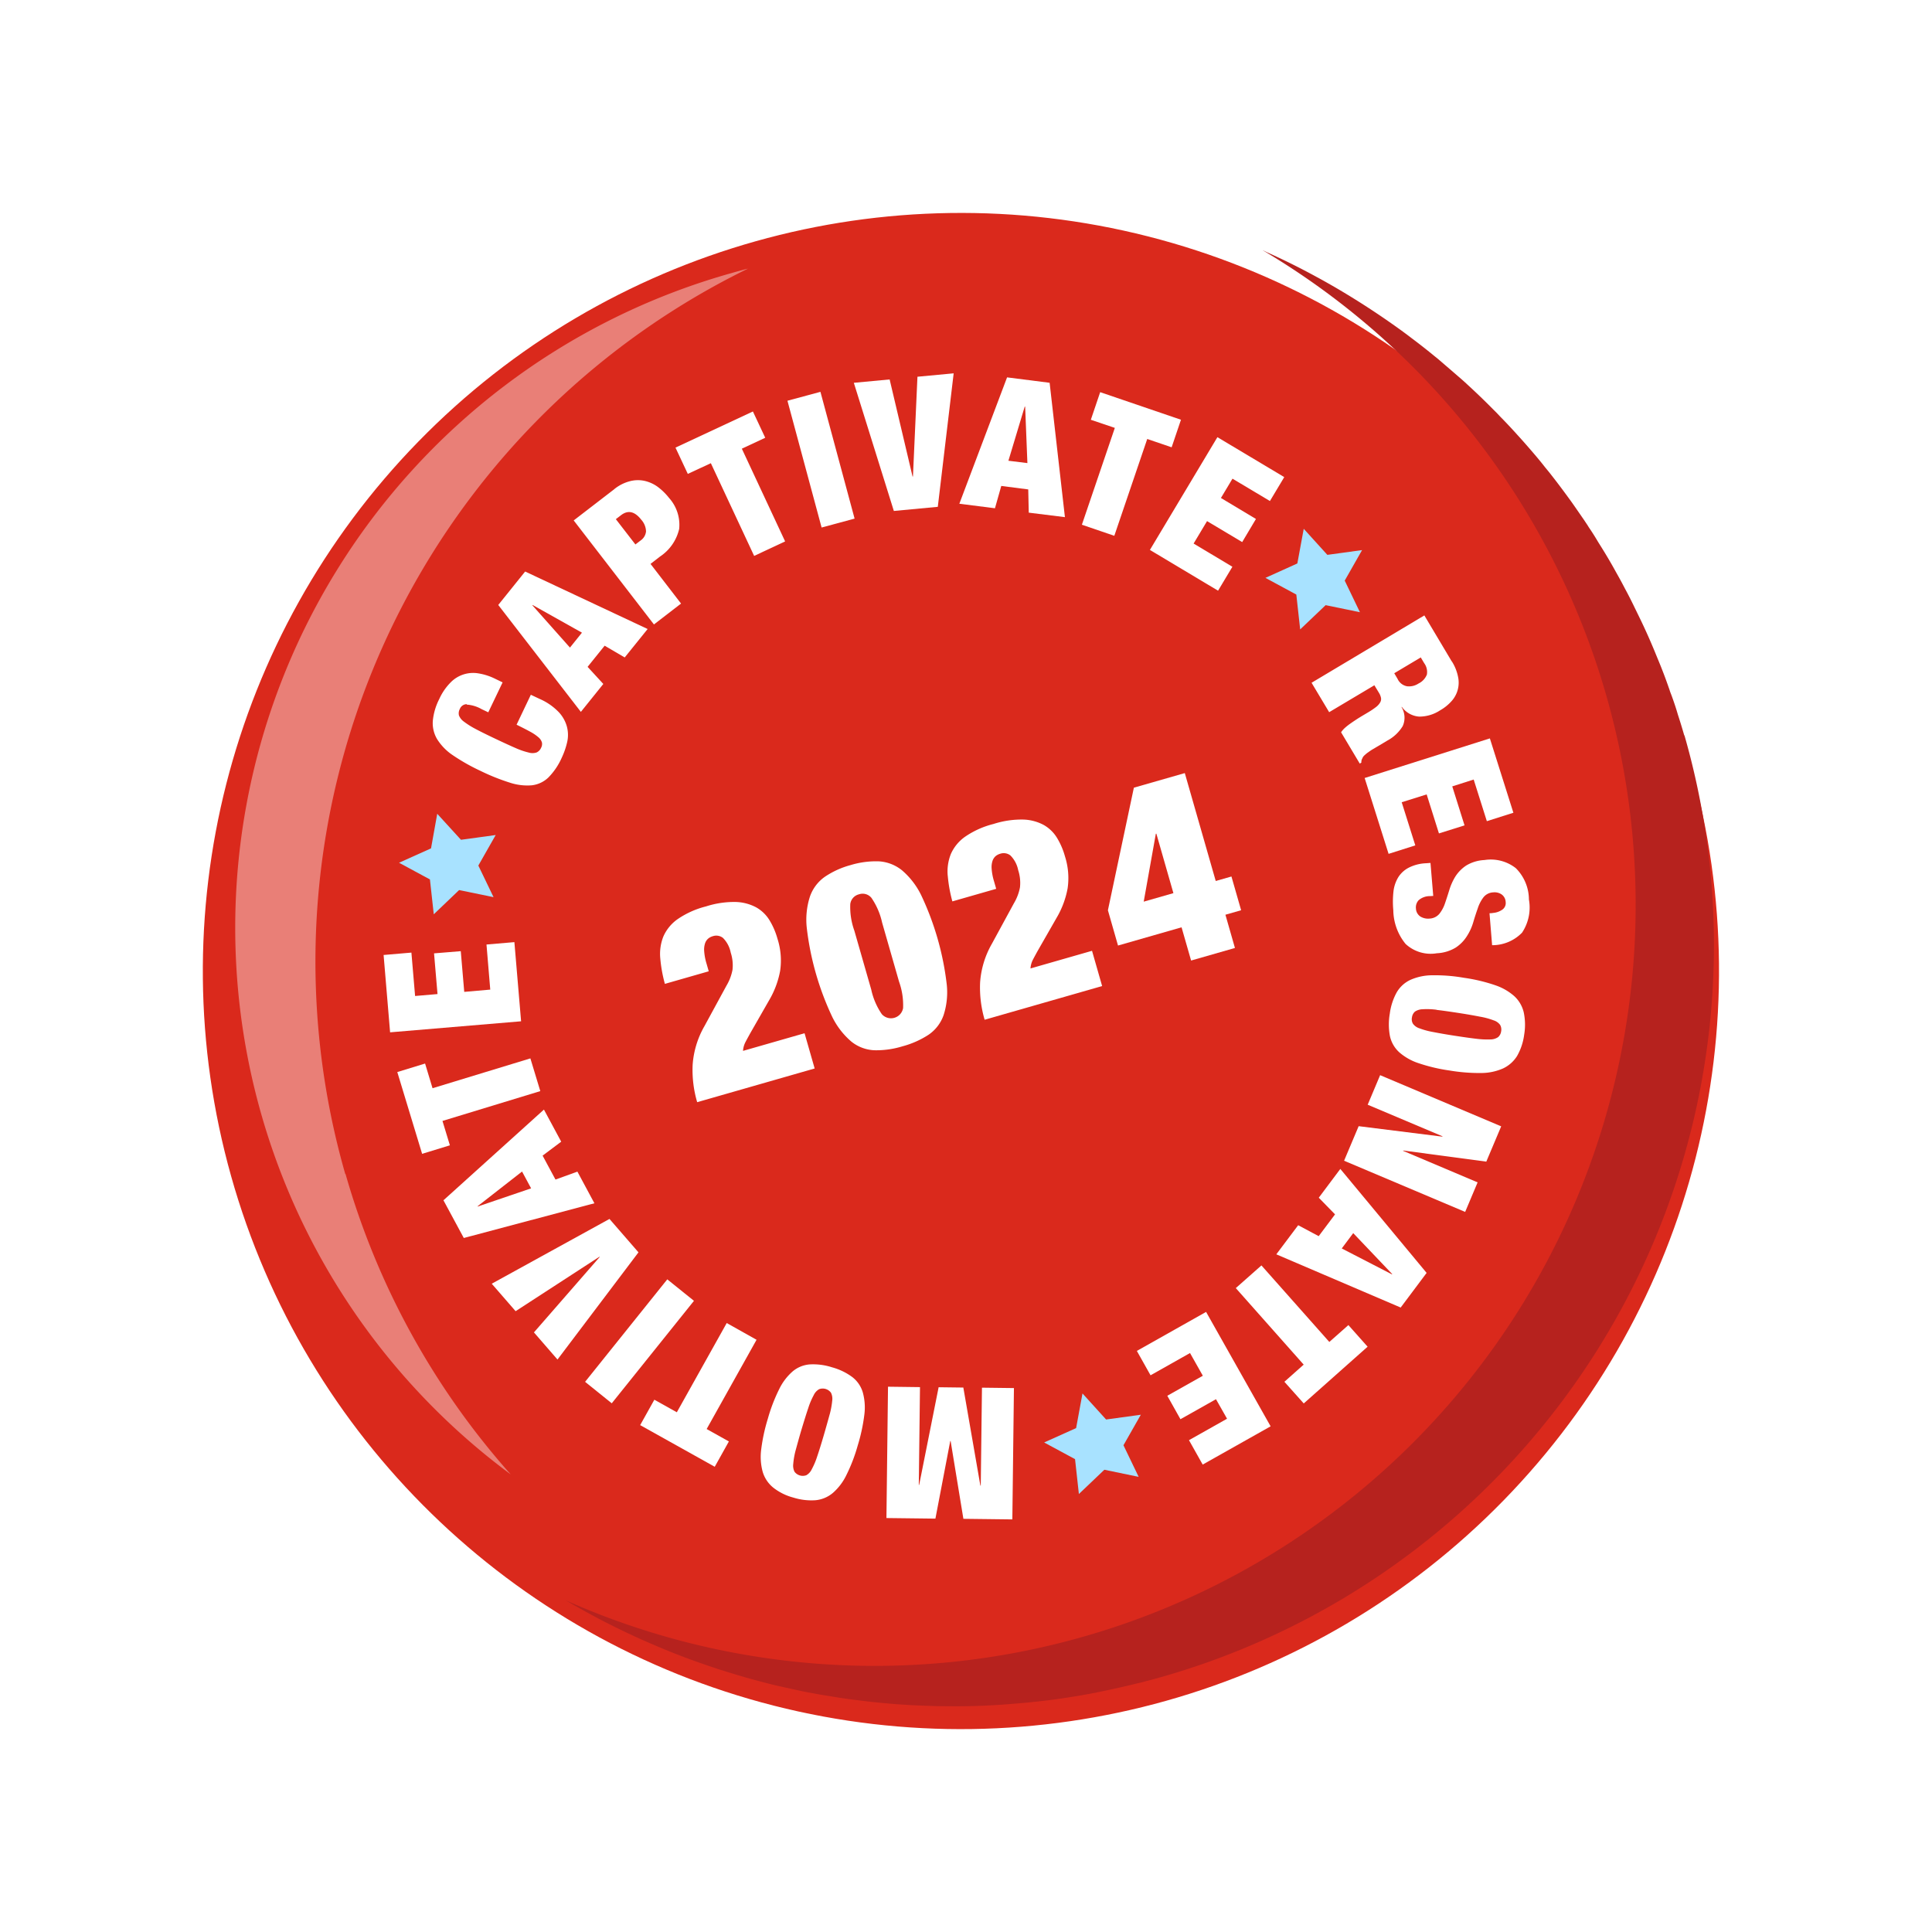 <svg xmlns="http://www.w3.org/2000/svg" width="204.561" height="204.561" viewBox="0 0 204.561 204.561"><defs><filter id="a" x="0" y="0" width="204.561" height="204.561" filterUnits="userSpaceOnUse"><feOffset dx="1" dy="2"/><feGaussianBlur stdDeviation="1" result="blur"/><feFlood flood-opacity=".302"/><feComposite operator="in" in2="blur"/><feComposite in="SourceGraphic"/></filter></defs><g data-name="USPS-Buttons-NewRed_Captivate Button - Dark Red"><g data-name="Сгруппировать 1643"><g transform="rotate(.3 .676 -.129)" filter="url(#a)"><circle data-name="Эллипс 38" cx="80.266" cy="80.266" r="80.266" transform="rotate(-16 161.985 15.51)" fill="#da291c"/></g><path data-name="Контур 2143" d="M36.586 124.305a81.437 81.437 0 0017.489 31.805A72 72 0 0177.068 29.022c.71-.203 1.418-.406 2.135-.583a81.675 81.675 0 00-42.646 95.869z" fill="#e97f77"/><path data-name="Контур 2144" d="M178.352 77.863a80.575 80.575 0 01-55.242 99.66c-.602.172-1.19.34-1.787.482-.28.08-.577.166-.873.222a94.612 94.612 0 01-4.34.97.947.947 0 01-.276.05l-.053.015c-.85.17-1.692.311-2.566.446-.843.138-1.695.254-2.561.358-.404.043-.81.102-1.211.13-.572.077-1.168.117-1.748.168-2.333.206-4.63.314-6.937.296-.349-.004-.696-.004-1.03-.009s-.696-.003-1.034-.022c-.717-.026-1.434-.051-2.138-.082-.22-.01-.422-.023-.65-.045a41.599 41.599 0 01-1.773-.128 69.234 69.234 0 01-3.241-.345 55.407 55.407 0 01-3.113-.454c-.56-.086-1.137-.18-1.706-.293-.668-.112-1.332-.255-1.987-.4s-1.314-.29-1.964-.436a80.692 80.692 0 01-5.177-1.44c-.457-.144-.935-.282-1.403-.452q-3.454-1.138-6.75-2.582c-.61-.26-1.224-.532-1.828-.821q-2.728-1.259-5.342-2.725c-.585-.325-1.174-.663-1.747-.991A80.575 80.575 0 00133.68 26.487c.147.062.302.145.453.218a74.266 74.266 0 015.285 2.626c.633.338 1.256.696 1.88 1.053a84.684 84.684 0 016.393 4.117c.582.413 1.168.838 1.743 1.282a67.562 67.562 0 012.485 1.951c.26.2.511.419.762.636.553.478 1.113.955 1.674 1.445.345.293.692.599 1.01.898.925.85 1.822 1.707 2.7 2.6.263.257.508.505.76.78a55.73 55.73 0 011.834 1.95c.42.459.829.92 1.24 1.396.584.673 1.15 1.335 1.702 2.047.243.292.487.588.72.894.705.898 1.393 1.83 2.063 2.753.22.313.44.627.665.954l.693 1.002c.157.244.324.472.468.72a26.03 26.03 0 011.004 1.585c.318.503.64 1.018.948 1.538q.5.834.96 1.68.479.839.919 1.69c.306.564.599 1.132.883 1.717s.564 1.156.847 1.74a64.722 64.722 0 011.523 3.444c.247.61.508 1.216.745 1.842.26.654.495 1.321.73 1.992.077.267.19.51.28.774.222.617.421 1.211.602 1.84.238.73.466 1.474.677 2.21z" fill="#b6221e"/></g><path data-name="Контур 2145" d="M138.04 55.99l2.5 2.758 3.677-.504-1.838 3.231 1.61 3.346-3.63-.747-2.697 2.569-.407-3.691-3.271-1.767 3.38-1.527z" fill="#a8e2ff"/><path data-name="Контур 2146" d="M46.295 86.163l2.513 2.754 3.677-.504-1.838 3.232 1.61 3.346-3.647-.75-2.682 2.565-.407-3.691-3.27-1.767 3.386-1.522z" fill="#a8e2ff"/><g data-name="Сгруппировать 1644" fill="#fff"><path data-name="Контур 2147" d="M49.396 74.559a.794.794 0 00-.709.507.972.972 0 00-.094.678 1.469 1.469 0 00.522.66 8.777 8.777 0 001.253.786c.546.291 1.237.63 2.093 1.036s1.554.727 2.117.971a7.912 7.912 0 001.398.482 1.39 1.39 0 00.838-.008.965.965 0 00.48-.5.831.831 0 00.086-.56 1.16 1.16 0 00-.356-.535 4.794 4.794 0 00-.864-.591c-.379-.21-.87-.46-1.465-.753l1.51-3.17.936.441a6.258 6.258 0 012.003 1.38 3.639 3.639 0 01.885 1.572 3.411 3.411 0 01.02 1.63 8.016 8.016 0 01-.563 1.624 7.028 7.028 0 01-1.41 2.099 3.03 3.03 0 01-1.767.84 5.893 5.893 0 01-2.34-.285 22.17 22.17 0 01-3.093-1.242 20.909 20.909 0 01-2.938-1.662 5.685 5.685 0 01-1.662-1.708 3.308 3.308 0 01-.449-1.927 6.379 6.379 0 01.674-2.293 5.978 5.978 0 011.18-1.743 3.327 3.327 0 012.99-.987 6.161 6.161 0 011.755.568l.79.382L51.7 75.42l-.704-.334a3.666 3.666 0 00-1.557-.48z"/><path data-name="Контур 2148" d="M55.606 60.515L68.572 66.6l-2.427 3.011-2.125-1.244-1.805 2.24 1.664 1.812-2.377 2.955-8.747-11.319 2.86-3.557zm.764 3.575l3.977 4.477 1.27-1.58-5.228-2.932-.02.035z"/><path data-name="Контур 2149" d="M65.046 51.785a4.347 4.347 0 011.617-.826 3.336 3.336 0 011.545-.052 3.806 3.806 0 011.41.624 6.4 6.4 0 011.227 1.197 4.259 4.259 0 011.067 3.27 4.8 4.8 0 01-2.027 2.928l-1.007.78 3.231 4.2-2.869 2.212-8.496-11.015 4.305-3.315zm2.777 5.445a1.325 1.325 0 00.578-.962 1.919 1.919 0 00-.498-1.233c-.69-.888-1.404-1.06-2.151-.484l-.546.418 2.071 2.678z"/><path data-name="Контур 2150" d="M72.825 50.177l-1.304-2.782 8.197-3.828 1.305 2.783-2.477 1.158 4.583 9.817-3.28 1.535-4.584-9.817-2.44 1.134z"/><path data-name="Контур 2151" d="M86.868 41.488l3.617 13.423-3.493.943-3.617-13.423z"/><path data-name="Контур 2152" d="M94.19 40.155l2.434 10.306.04-.011.476-10.561 3.835-.361-1.68 14.135-4.654.437-4.237-13.568 3.778-.355z"/><path data-name="Контур 2153" d="M111.134 40.523l1.62 14.232-3.829-.475-.054-2.46-2.856-.369-.668 2.364-3.771-.479 5.053-13.38 4.523.575zm-2.635 2.524l-1.729 5.737 2.011.248-.238-5.984-.04.012z"/><path data-name="Контур 2154" d="M115.5 44.44l.988-2.918 8.554 2.92-.988 2.918-2.584-.881-3.486 10.252-3.434-1.173 3.489-10.253-2.55-.862z"/><path data-name="Контур 2155" d="M135.978 50.514l-1.517 2.534-3.965-2.366-1.224 2.044 3.708 2.223-1.457 2.446-3.72-2.22-1.424 2.376 4.107 2.457-1.517 2.534-7.217-4.316 7.146-11.938 7.076 4.226z"/><path data-name="Контур 2156" d="M153.721 70.026a4.8 4.8 0 01.661 1.65 2.916 2.916 0 01-.73 2.602 4.709 4.709 0 01-1.168.929 4.006 4.006 0 01-2.226.667 2.474 2.474 0 01-1.828-1.024l-.04.011a2.159 2.159 0 01.13 2.019 4.238 4.238 0 01-1.64 1.54l-1.025.613c-.162.09-.32.196-.484.284a4.734 4.734 0 00-.462.306 2.694 2.694 0 00-.378.297 1.065 1.065 0 00-.23.254c-.035.083-.083.168-.117.251a.712.712 0 00-.04.315l-.172.108-1.978-3.313a2.51 2.51 0 01.45-.506 6.043 6.043 0 01.596-.46c.205-.145.399-.274.594-.402s.344-.215.466-.293l.8-.476a8.156 8.156 0 00.812-.551 1.661 1.661 0 00.426-.485.7.7 0 00.083-.472 1.639 1.639 0 00-.208-.52l-.494-.814-4.786 2.85-1.864-3.114 11.942-7.131 2.903 4.873zm-5.728 1.89a1.374 1.374 0 00.982.746 1.815 1.815 0 001.22-.292 1.779 1.779 0 00.885-.949 1.587 1.587 0 00-.287-1.206l-.362-.606-2.807 1.674.367.623z"/><path data-name="Контур 2157" d="M160.255 86.048l-2.827.898-1.394-4.408-2.268.724 1.3 4.13-2.71.85-1.3-4.13-2.643.83 1.44 4.568-2.828.897-2.535-8.032 13.258-4.193 2.486 7.86z"/><path data-name="Контур 2158" d="M158.015 96.667a2.02 2.02 0 001.032-.34.846.846 0 00.374-.817 1.032 1.032 0 00-.454-.825 1.326 1.326 0 00-.868-.2 1.394 1.394 0 00-1.035.529 3.9 3.9 0 00-.596 1.155c-.16.451-.322.946-.476 1.468a5.609 5.609 0 01-.676 1.483 3.978 3.978 0 01-1.174 1.205 4.227 4.227 0 01-2.011.606 3.891 3.891 0 01-3.31-.991 5.765 5.765 0 01-1.298-3.567 9.862 9.862 0 01.02-2.004 3.679 3.679 0 01.522-1.51 2.857 2.857 0 011.118-1.001 4.439 4.439 0 011.795-.456l.482-.035.292 3.493-.327.021a1.813 1.813 0 00-1.221.436 1.114 1.114 0 00-.284.879 1.072 1.072 0 00.458.839 1.561 1.561 0 00.977.226 1.442 1.442 0 001.043-.502 3.632 3.632 0 00.595-1.106c.15-.435.304-.912.462-1.422a6.009 6.009 0 01.645-1.433 3.975 3.975 0 011.133-1.15 4.111 4.111 0 011.946-.587 4.289 4.289 0 013.316.86 4.719 4.719 0 011.388 3.322 4.8 4.8 0 01-.73 3.51 4.388 4.388 0 01-3.168 1.325l-.275-3.381.327-.02z"/><path data-name="Контур 2159" d="M158.232 104.29a5.879 5.879 0 012.087 1.17 3.389 3.389 0 011.014 1.721 6.366 6.366 0 01.046 2.38 6.134 6.134 0 01-.747 2.242 3.5 3.5 0 01-1.492 1.325 5.767 5.767 0 01-2.338.483 18.979 18.979 0 01-3.32-.265 18.08 18.08 0 01-3.245-.763 5.88 5.88 0 01-2.087-1.17 3.244 3.244 0 01-.984-1.716 6.7 6.7 0 01-.014-2.371 6.357 6.357 0 01.73-2.25 3.283 3.283 0 011.458-1.33 5.767 5.767 0 012.337-.483 17.786 17.786 0 013.32.265 18.078 18.078 0 013.245.763zm-6.125 2.624a7.656 7.656 0 00-1.478-.054 1.54 1.54 0 00-.812.248.983.983 0 00-.317.61.93.93 0 00.107.68 1.353 1.353 0 00.689.483 8.071 8.071 0 001.43.387c.598.117 1.376.256 2.298.397s1.694.253 2.307.323a9.214 9.214 0 001.482.067 1.426 1.426 0 00.812-.247.983.983 0 00.317-.611 1 1 0 00-.108-.679 1.353 1.353 0 00-.689-.483 7.688 7.688 0 00-1.429-.387c-.599-.117-1.377-.256-2.299-.398s-1.694-.252-2.307-.322z"/><path data-name="Контур 2160" d="M157.385 122.997l-8.81-1.181-.018.034 7.893 3.34-1.318 3.128-12.82-5.42 1.543-3.658 8.86 1.108.02-.035-7.924-3.345 1.317-3.129 12.818 5.418-1.577 3.739z"/><path data-name="Контур 2161" d="M148.306 138.443l-13.17-5.635 2.315-3.081 2.172 1.158 1.731-2.307-1.722-1.764 2.282-3.048 9.137 11.009-2.733 3.65zm-.903-3.548l-4.123-4.332-1.215 1.623 5.32 2.746.018-.034z"/><path data-name="Контур 2162" d="M142.751 140.282l2.052 2.308-6.762 6.007-2.048-2.294 2.042-1.815-7.188-8.104 2.714-2.4 7.188 8.103 2.01-1.777z"/><path data-name="Контур 2163" d="M127.34 155.067l-1.45-2.581 4.031-2.271-1.172-2.067-3.762 2.119-1.392-2.483 3.762-2.119L126 143.26l-4.179 2.357-1.45-2.581 7.33-4.13 6.833 12.114-7.181 4.043z"/><path data-name="Контур 2164" d="M102.006 160.826l-1.354-8.255-.04.011-1.57 8.211-5.186-.062.167-13.905 3.386.043-.127 10.36.04-.011 2.06-10.336 2.616.033 1.805 10.384.04-.011.128-10.36 3.385.042-.168 13.905-5.187-.062z"/><path data-name="Контур 2165" d="M89.623 156.167a5.906 5.906 0 01-1.438 1.904 3.331 3.331 0 01-1.834.773 6.353 6.353 0 01-2.354-.281 5.824 5.824 0 01-2.127-1.055 3.405 3.405 0 01-1.11-1.65 6 6 0 01-.164-2.386 18.871 18.871 0 01.703-3.257 17.773 17.773 0 011.19-3.106 5.907 5.907 0 011.437-1.904 3.183 3.183 0 011.829-.742 6.525 6.525 0 012.347.31 6.421 6.421 0 012.133 1.026 3.2 3.2 0 011.116 1.62 6.005 6.005 0 01.164 2.385 18.87 18.87 0 01-.702 3.257 17.774 17.774 0 01-1.19 3.106zm-1.77-6.428a8.734 8.734 0 00.264-1.45 1.443 1.443 0 00-.135-.831 1.087 1.087 0 00-1.25-.37 1.4 1.4 0 00-.573.628 7.847 7.847 0 00-.579 1.367c-.196.577-.43 1.325-.697 2.213s-.466 1.639-.633 2.237a8.19 8.19 0 00-.26 1.464 1.443 1.443 0 00.134.83 1.087 1.087 0 001.25.37 1.4 1.4 0 00.574-.627 7.846 7.846 0 00.578-1.367c.197-.577.43-1.325.693-2.227s.467-1.639.632-2.237z"/><path data-name="Контур 2166" d="M77.179 152.612l-1.502 2.69-7.896-4.41 1.502-2.69 2.38 1.33 5.283-9.449 3.158 1.773-5.283 9.45 2.346 1.311z"/><path data-name="Контур 2167" d="M61.95 146.308l8.702-10.85 2.825 2.274-8.704 10.85z"/><path data-name="Контур 2168" d="M56.538 141.07l6.951-7.973-.011-.04-8.885 5.772-2.528-2.909 12.467-6.858 3.07 3.536-8.575 11.35-2.486-2.865z"/><path data-name="Контур 2169" d="M46.965 127.076l10.627-9.592 1.829 3.398-1.97 1.477 1.364 2.533 2.321-.839 1.8 3.35-13.83 3.676-2.164-4.013zm3.597.677l5.672-1.93-.959-1.78-4.72 3.684.012.04z"/><path data-name="Контур 2170" d="M47.635 121.267l-2.941.901-2.628-8.658 2.942-.902.79 2.614 10.359-3.159 1.05 3.464-10.358 3.158.781 2.565z"/><path data-name="Контур 2171" d="M40.606 101.115l2.954-.253.39 4.594 2.374-.204-.367-4.31 2.83-.232.367 4.31 2.755-.24-.399-4.774 2.954-.253.71 8.382-13.87 1.168-.69-8.214z"/></g><path data-name="Контур 2172" d="M114.615 147.54l2.499 2.757 3.677-.504-1.838 3.232 1.61 3.346-3.633-.754-2.697 2.569-.407-3.691-3.271-1.767 3.385-1.52z" fill="#a8e2ff"/><g data-name="Сгруппировать 1645" fill="#fff"><path data-name="Контур 2173" d="M69.909 101.458a4.99 4.99 0 01.326-2.295 4.413 4.413 0 011.501-1.835 9.293 9.293 0 013.014-1.356 9.685 9.685 0 013.152-.47 4.877 4.877 0 012.179.578 3.9 3.9 0 011.408 1.377 7.729 7.729 0 01.83 1.934 7.541 7.541 0 01.281 3.408 9.561 9.561 0 01-1.03 2.873l-2.112 3.69c-.153.276-.325.585-.503.926a2.349 2.349 0 00-.284.98l6.516-1.869 1.07 3.733-12.44 3.567a12.083 12.083 0 01-.48-3.945 9.54 9.54 0 011.243-4.093l2.342-4.305a5.108 5.108 0 00.636-1.674 4.32 4.32 0 00-.189-1.819 3.026 3.026 0 00-.824-1.559 1.151 1.151 0 00-1.065-.181 1.372 1.372 0 00-.48.242 1.146 1.146 0 00-.338.487 2.121 2.121 0 00-.103.855 5.929 5.929 0 00.252 1.332l.23.803-4.643 1.331a14.972 14.972 0 01-.488-2.712z"/><path data-name="Контур 2174" d="M85.421 98.24a7.975 7.975 0 01.33-3.294 4.263 4.263 0 011.57-2.101 9.068 9.068 0 012.74-1.249 9.215 9.215 0 012.998-.397 4.3 4.3 0 012.445.95 8.2 8.2 0 012.025 2.62 30.189 30.189 0 012.712 9.458 7.831 7.831 0 01-.337 3.268 4.181 4.181 0 01-1.581 2.06 9.588 9.588 0 01-2.761 1.227 9.434 9.434 0 01-2.978.419 4.16 4.16 0 01-2.433-.91 8.147 8.147 0 01-2.018-2.592 30.189 30.189 0 01-2.712-9.459zm7.95 9.144a1.3 1.3 0 002.248-.644 7.369 7.369 0 00-.427-2.802L93.4 97.69a7.454 7.454 0 00-1.126-2.616 1.2 1.2 0 00-1.326-.383 1.215 1.215 0 00-.92 1.032 7.4 7.4 0 00.43 2.815l1.792 6.249a7.319 7.319 0 001.12 2.597z"/><path data-name="Контур 2175" d="M100.346 92.73a4.99 4.99 0 01.326-2.295 4.413 4.413 0 011.502-1.835 9.293 9.293 0 013.014-1.356 9.685 9.685 0 013.152-.469 4.877 4.877 0 012.178.577 3.9 3.9 0 011.408 1.377 7.73 7.73 0 01.83 1.934 7.541 7.541 0 01.282 3.409 9.561 9.561 0 01-1.03 2.872l-2.113 3.69c-.153.276-.324.585-.502.926a2.349 2.349 0 00-.284.98l6.515-1.869 1.07 3.733-12.44 3.567a12.083 12.083 0 01-.48-3.945 9.54 9.54 0 011.244-4.093l2.342-4.305a5.108 5.108 0 00.635-1.674 4.32 4.32 0 00-.188-1.818 3.026 3.026 0 00-.824-1.56 1.151 1.151 0 00-1.067-.186 1.372 1.372 0 00-.48.242 1.146 1.146 0 00-.338.488 2.121 2.121 0 00-.103.854 5.928 5.928 0 00.252 1.332l.23.803-4.64 1.33a14.973 14.973 0 01-.488-2.712z"/><path data-name="Контур 2176" d="M120.055 83.4l5.392-1.545 3.276 11.425 1.663-.476 1.025 3.572-1.663.476 1.008 3.519-4.642 1.331-1.01-3.518-6.728 1.93-1.07-3.733zm2.38 4.865l-.055.015-1.283 7.187 3.144-.901z"/></g></g></svg>